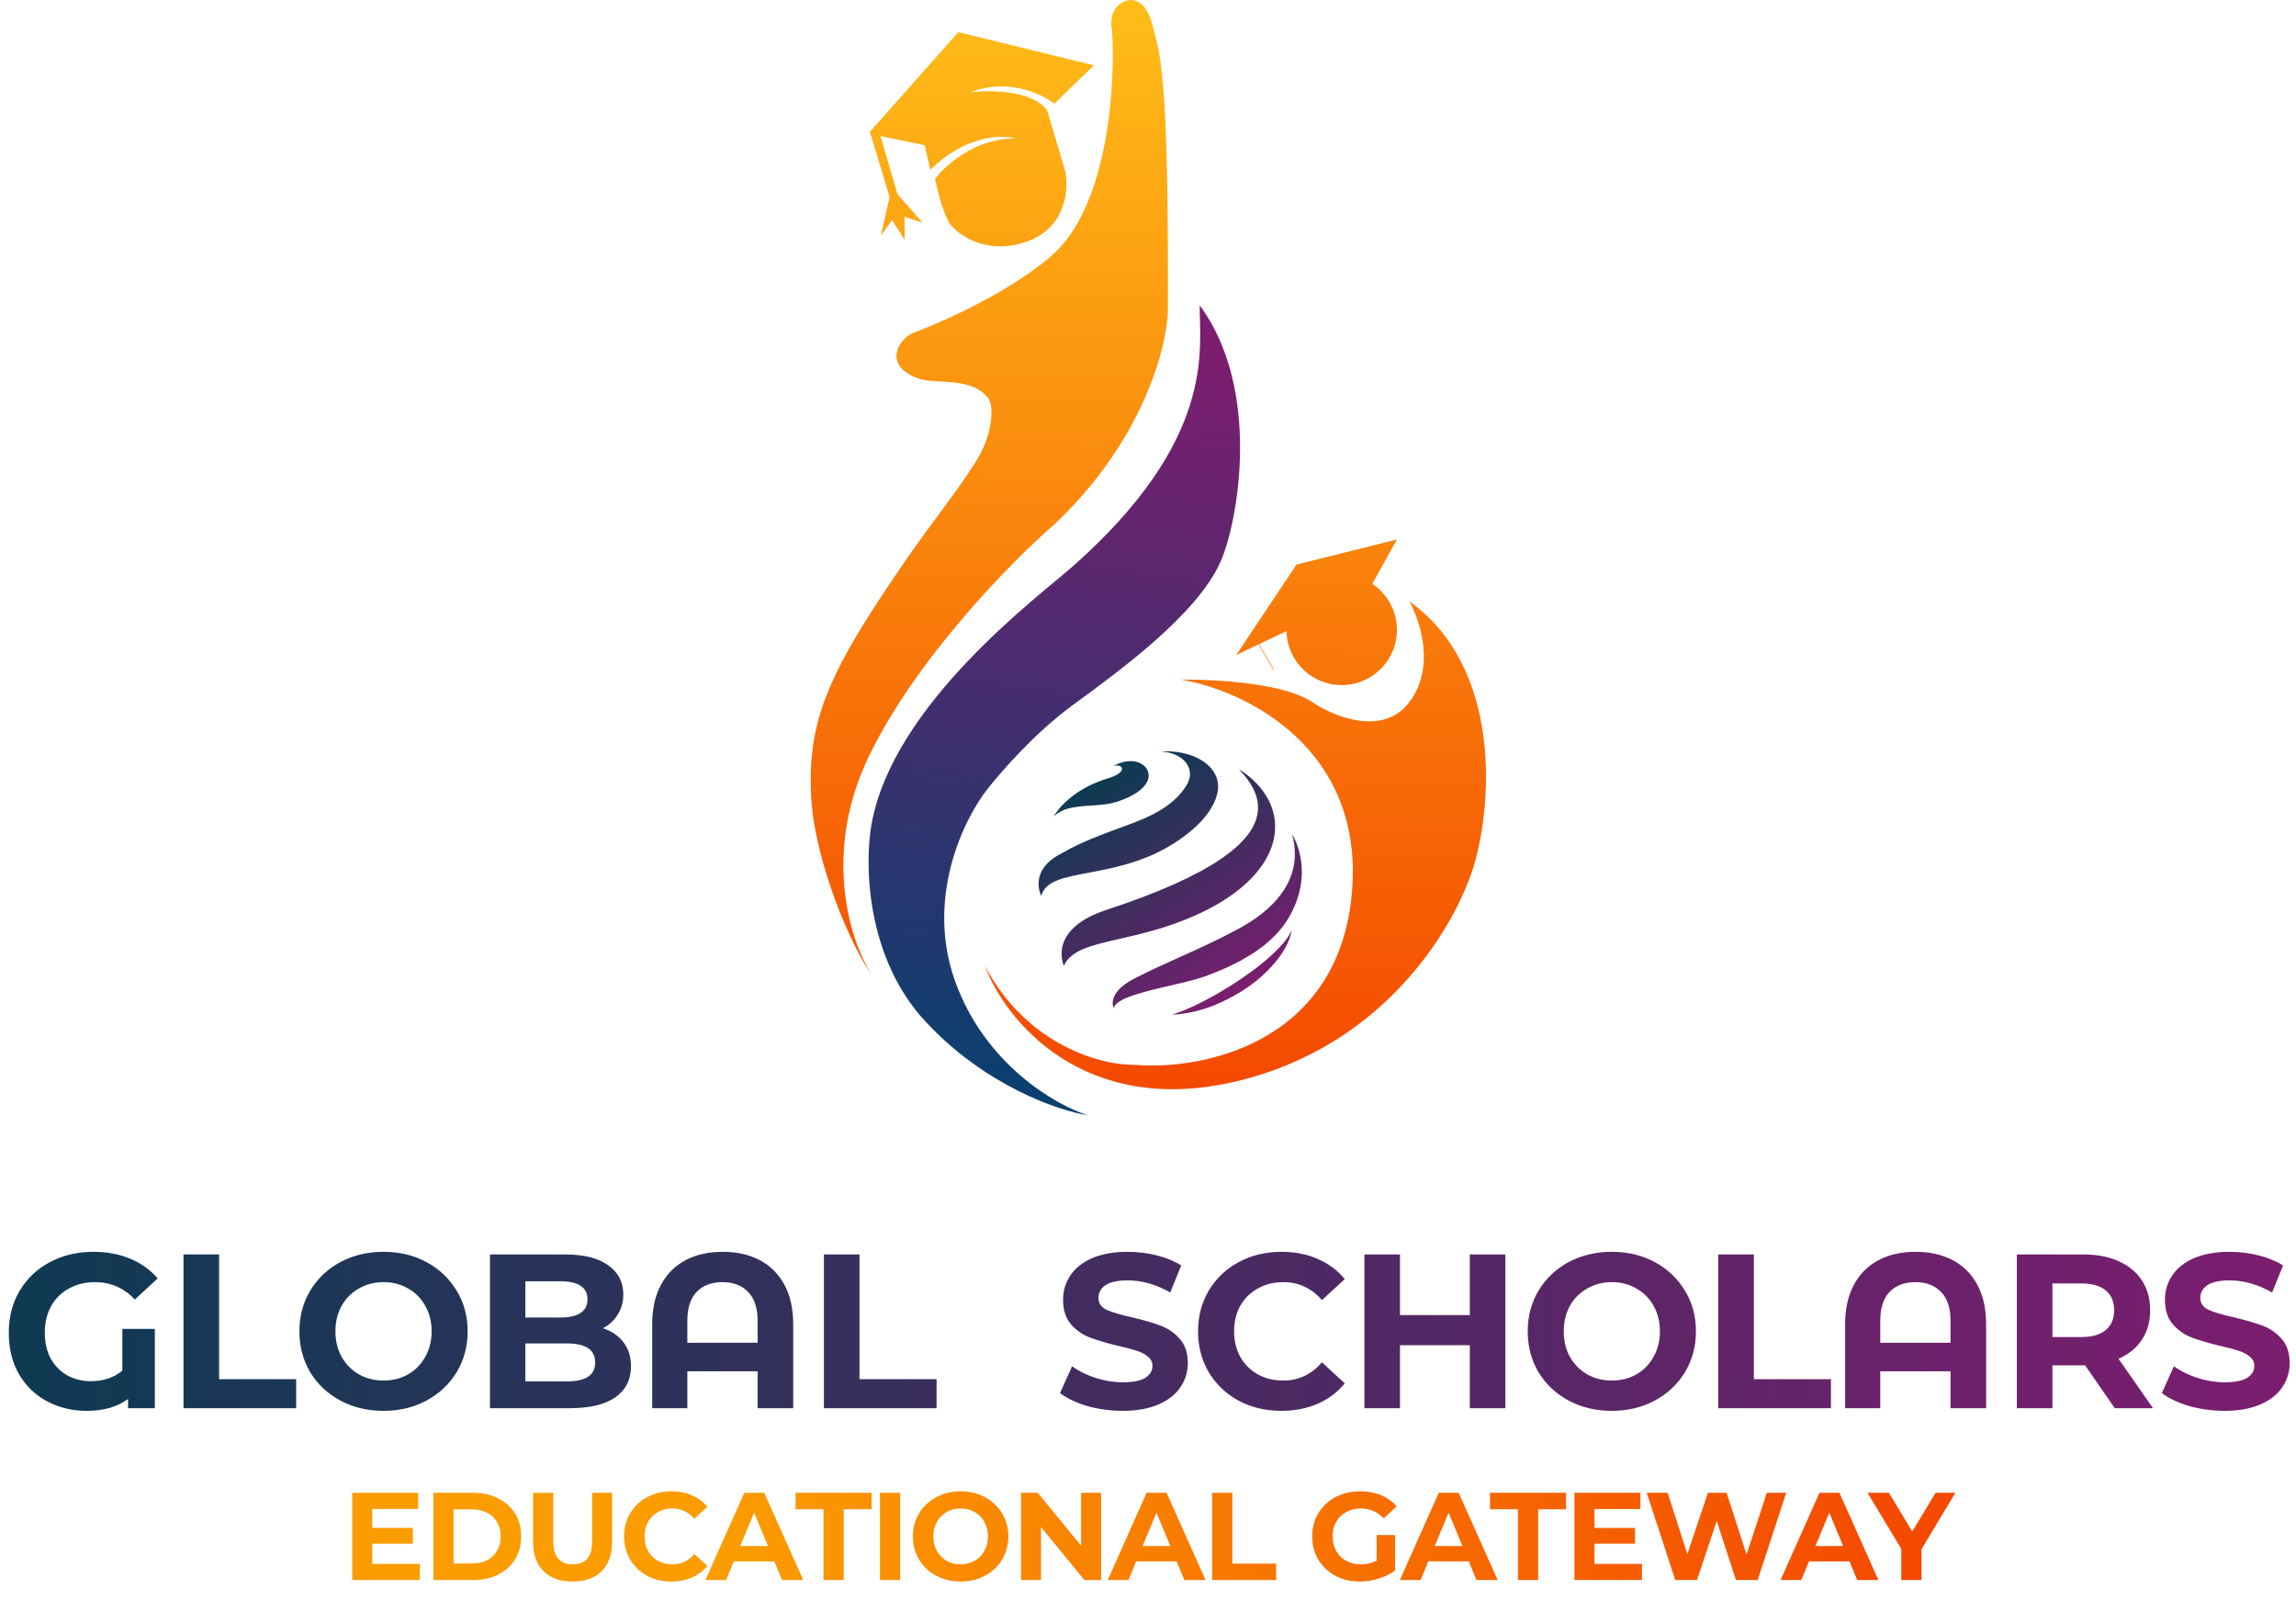 <?xml version="1.0" encoding="UTF-8"?>
<svg xmlns="http://www.w3.org/2000/svg" width="3795" height="2664" viewBox="0 0 3795 2664" fill="none">
  <path d="M202.213 2196.25H255.937V2327.29H211.651V2312.04C193.985 2325.11 171.237 2331.65 143.407 2331.65C119.933 2331.65 98.395 2326.56 78.793 2316.4C59.191 2306.24 43.582 2291.47 31.966 2272.11C20.35 2252.51 14.542 2229.28 14.542 2202.42C14.542 2176.52 20.471 2153.53 32.329 2133.45C44.429 2113.12 61.127 2097.27 82.423 2085.89C103.719 2074.52 127.677 2068.83 154.297 2068.83C176.561 2068.83 196.768 2072.58 214.918 2080.09C233.068 2087.59 248.314 2098.48 260.656 2112.76L222.904 2147.6C204.754 2128.49 182.853 2118.93 157.201 2118.93C140.987 2118.93 126.588 2122.44 114.004 2129.45C101.42 2136.23 91.619 2145.91 84.601 2158.49C77.583 2171.08 74.074 2185.6 74.074 2202.05C74.074 2219.24 77.462 2233.88 84.238 2245.98C91.256 2258.08 100.573 2267.27 112.189 2273.57C123.805 2279.62 136.51 2282.64 150.304 2282.64C170.874 2282.64 188.177 2276.83 202.213 2265.22V2196.25ZM303.303 2073.19H362.109V2279.37H489.522V2327.29H303.303V2073.19ZM633.922 2331.65C607.544 2331.65 583.707 2325.96 562.411 2314.58C541.357 2303.21 524.78 2287.6 512.68 2267.76C500.822 2247.67 494.893 2225.17 494.893 2200.24C494.893 2175.31 500.822 2152.93 512.68 2133.08C524.78 2113 541.357 2097.27 562.411 2085.89C583.707 2074.52 607.544 2068.83 633.922 2068.83C660.3 2068.83 684.016 2074.52 705.07 2085.89C726.124 2097.27 742.701 2113 754.802 2133.08C766.902 2152.93 772.952 2175.31 772.952 2200.24C772.952 2225.17 766.902 2247.67 754.802 2267.76C742.701 2287.6 726.124 2303.21 705.07 2314.58C684.016 2325.96 660.3 2331.65 633.922 2331.65ZM633.922 2281.55C648.926 2281.55 662.478 2278.16 674.578 2271.39C686.678 2264.37 696.116 2254.69 702.892 2242.35C709.91 2230.01 713.419 2215.97 713.419 2200.24C713.419 2184.51 709.91 2170.47 702.892 2158.13C696.116 2145.79 686.678 2136.23 674.578 2129.45C662.478 2122.44 648.926 2118.93 633.922 2118.93C618.918 2118.93 605.366 2122.44 593.266 2129.45C581.166 2136.23 571.607 2145.79 564.589 2158.13C557.813 2170.47 554.425 2184.51 554.425 2200.24C554.425 2215.97 557.813 2230.01 564.589 2242.35C571.607 2254.69 581.166 2264.37 593.266 2271.39C605.366 2278.16 618.918 2281.55 633.922 2281.55ZM996.469 2195.16C1010.99 2199.76 1022.36 2207.5 1030.59 2218.39C1038.82 2229.04 1042.93 2242.23 1042.93 2257.96C1042.93 2280.22 1034.22 2297.4 1016.8 2309.5C999.615 2321.36 974.447 2327.29 941.293 2327.29H809.887V2073.19H934.033C965.009 2073.19 988.725 2079.12 1005.18 2090.98C1021.88 2102.83 1030.23 2118.93 1030.23 2139.26C1030.23 2151.6 1027.2 2162.61 1021.15 2172.29C1015.34 2181.97 1007.12 2189.59 996.469 2195.16ZM868.33 2117.48V2177.37H926.773C941.293 2177.37 952.304 2174.83 959.806 2169.75C967.308 2164.67 971.059 2157.16 971.059 2147.24C971.059 2137.32 967.308 2129.94 959.806 2125.1C952.304 2120.02 941.293 2117.48 926.773 2117.48H868.33ZM936.937 2283C952.425 2283 964.041 2280.46 971.785 2275.38C979.771 2270.3 983.764 2262.43 983.764 2251.79C983.764 2230.73 968.155 2220.2 936.937 2220.2H868.33V2283H936.937ZM1194.54 2068.83C1218.01 2068.83 1238.46 2073.43 1255.89 2082.63C1273.31 2091.82 1286.86 2105.38 1296.54 2123.28C1306.22 2141.19 1311.06 2162.85 1311.06 2188.26V2327.29H1252.26V2266.31H1136.1V2327.29H1078.02V2188.26C1078.02 2162.85 1082.86 2141.19 1092.54 2123.28C1102.22 2105.38 1115.77 2091.82 1133.19 2082.63C1150.62 2073.43 1171.07 2068.83 1194.54 2068.83ZM1252.26 2219.12V2182.82C1252.26 2161.76 1247.05 2145.91 1236.65 2135.26C1226.24 2124.37 1212.08 2118.93 1194.18 2118.93C1176.03 2118.93 1161.75 2124.37 1151.34 2135.26C1141.18 2145.91 1136.1 2161.76 1136.1 2182.82V2219.12H1252.26ZM1361.85 2073.19H1420.65V2279.37H1548.06V2327.29H1361.85V2073.19ZM1855.5 2331.65C1835.41 2331.65 1815.93 2328.98 1797.05 2323.66C1778.42 2318.09 1763.42 2310.95 1752.04 2302.24L1772.01 2257.96C1782.9 2265.94 1795.84 2272.36 1810.85 2277.2C1825.85 2282.04 1840.86 2284.46 1855.86 2284.46C1872.56 2284.46 1884.9 2282.04 1892.89 2277.2C1900.87 2272.11 1904.86 2265.46 1904.86 2257.23C1904.86 2251.18 1902.44 2246.22 1897.6 2242.35C1893.01 2238.23 1886.96 2234.97 1879.45 2232.55C1872.19 2230.13 1862.27 2227.46 1849.69 2224.56C1830.33 2219.96 1814.48 2215.36 1802.14 2210.77C1789.79 2206.17 1779.15 2198.79 1770.19 2188.62C1761.48 2178.46 1757.12 2164.91 1757.12 2147.97C1757.12 2133.21 1761.12 2119.9 1769.1 2108.04C1777.09 2095.94 1789.07 2086.38 1805.04 2079.36C1821.25 2072.34 1840.98 2068.83 1864.21 2068.83C1880.42 2068.83 1896.27 2070.77 1911.76 2074.64C1927.25 2078.51 1940.8 2084.08 1952.42 2091.34L1934.27 2135.99C1910.79 2122.68 1887.32 2116.02 1863.85 2116.02C1847.39 2116.02 1835.17 2118.69 1827.18 2124.01C1819.44 2129.33 1815.57 2136.35 1815.57 2145.06C1815.57 2153.78 1820.04 2160.31 1829 2164.67C1838.19 2168.78 1852.11 2172.89 1870.74 2177.01C1890.1 2181.61 1905.95 2186.2 1918.3 2190.8C1930.64 2195.4 1941.16 2202.66 1949.88 2212.58C1958.83 2222.5 1963.31 2235.93 1963.31 2252.87C1963.31 2267.39 1959.19 2280.7 1950.97 2292.8C1942.98 2304.66 1930.88 2314.1 1914.67 2321.12C1898.45 2328.14 1878.73 2331.65 1855.5 2331.65ZM2117.84 2331.65C2091.94 2331.65 2068.47 2326.08 2047.41 2314.95C2026.6 2303.57 2010.15 2287.96 1998.05 2268.12C1986.19 2248.03 1980.26 2225.41 1980.26 2200.24C1980.26 2175.07 1986.19 2152.57 1998.05 2132.72C2010.15 2112.64 2026.6 2097.03 2047.41 2085.89C2068.47 2074.52 2092.06 2068.83 2118.2 2068.83C2140.22 2068.83 2160.06 2072.71 2177.73 2080.45C2195.64 2088.19 2210.64 2099.33 2222.74 2113.85L2184.99 2148.69C2167.81 2128.85 2146.51 2118.93 2121.1 2118.93C2105.37 2118.93 2091.34 2122.44 2078.99 2129.45C2066.65 2136.23 2056.97 2145.79 2049.95 2158.13C2043.18 2170.47 2039.79 2184.51 2039.79 2200.24C2039.79 2215.97 2043.18 2230.01 2049.95 2242.35C2056.97 2254.69 2066.65 2264.37 2078.99 2271.39C2091.34 2278.16 2105.37 2281.55 2121.1 2281.55C2146.51 2281.55 2167.81 2271.51 2184.99 2251.42L2222.74 2286.27C2210.64 2301.03 2195.64 2312.29 2177.73 2320.03C2159.82 2327.77 2139.86 2331.65 2117.84 2331.65ZM2488.24 2073.19V2327.29H2429.43V2223.11H2314V2327.29H2255.19V2073.19H2314V2173.38H2429.43V2073.19H2488.24ZM2664.16 2331.65C2637.78 2331.65 2613.94 2325.96 2592.64 2314.58C2571.59 2303.21 2555.01 2287.6 2542.91 2267.76C2531.06 2247.67 2525.13 2225.17 2525.13 2200.24C2525.13 2175.31 2531.06 2152.93 2542.91 2133.08C2555.01 2113 2571.59 2097.27 2592.64 2085.89C2613.94 2074.52 2637.78 2068.83 2664.16 2068.83C2690.53 2068.83 2714.25 2074.52 2735.3 2085.89C2756.36 2097.27 2772.93 2113 2785.03 2133.08C2797.13 2152.93 2803.18 2175.31 2803.18 2200.24C2803.18 2225.17 2797.13 2247.67 2785.03 2267.76C2772.93 2287.6 2756.36 2303.21 2735.3 2314.58C2714.25 2325.96 2690.53 2331.65 2664.16 2331.65ZM2664.16 2281.55C2679.16 2281.55 2692.71 2278.16 2704.81 2271.39C2716.91 2264.37 2726.35 2254.69 2733.13 2242.35C2740.14 2230.01 2743.65 2215.97 2743.65 2200.24C2743.65 2184.51 2740.14 2170.47 2733.13 2158.13C2726.35 2145.79 2716.91 2136.23 2704.81 2129.45C2692.71 2122.44 2679.16 2118.93 2664.16 2118.93C2649.15 2118.93 2635.6 2122.44 2623.5 2129.45C2611.4 2136.23 2601.84 2145.79 2594.82 2158.13C2588.05 2170.47 2584.66 2184.51 2584.66 2200.24C2584.66 2215.97 2588.05 2230.01 2594.82 2242.35C2601.84 2254.69 2611.4 2264.37 2623.5 2271.39C2635.6 2278.16 2649.15 2281.55 2664.16 2281.55ZM2840.12 2073.19H2898.93V2279.37H3026.34V2327.29H2840.12V2073.19ZM3166.28 2068.83C3189.76 2068.83 3210.2 2073.43 3227.63 2082.63C3245.05 2091.82 3258.6 2105.38 3268.28 2123.28C3277.96 2141.19 3282.8 2162.85 3282.8 2188.26V2327.29H3224V2266.31H3107.84V2327.29H3049.76V2188.26C3049.76 2162.85 3054.6 2141.19 3064.28 2123.28C3073.96 2105.38 3087.51 2091.82 3104.93 2082.63C3122.36 2073.43 3142.81 2068.83 3166.28 2068.83ZM3224 2219.12V2182.82C3224 2161.76 3218.8 2145.91 3208.39 2135.26C3197.98 2124.37 3183.83 2118.93 3165.92 2118.93C3147.77 2118.93 3133.49 2124.37 3123.08 2135.26C3112.92 2145.91 3107.84 2161.76 3107.84 2182.82V2219.12H3224ZM3495.49 2327.29L3446.48 2256.5H3443.58H3392.39V2327.29H3333.59V2073.19H3443.58C3466.08 2073.19 3485.56 2076.94 3502.02 2084.44C3518.72 2091.94 3531.54 2102.59 3540.5 2116.39C3549.45 2130.18 3553.93 2146.52 3553.93 2165.39C3553.93 2184.27 3549.33 2200.6 3540.13 2214.4C3531.18 2227.95 3518.35 2238.35 3501.66 2245.61L3558.65 2327.29H3495.49ZM3494.4 2165.39C3494.4 2151.11 3489.8 2140.22 3480.6 2132.72C3471.41 2124.98 3457.98 2121.11 3440.31 2121.11H3392.39V2209.68H3440.31C3457.98 2209.68 3471.41 2205.81 3480.6 2198.06C3489.8 2190.32 3494.4 2179.43 3494.4 2165.39ZM3676.75 2331.65C3656.66 2331.65 3637.18 2328.98 3618.31 2323.66C3599.67 2318.09 3584.67 2310.95 3573.3 2302.24L3593.26 2257.96C3604.15 2265.94 3617.1 2272.36 3632.1 2277.2C3647.11 2282.04 3662.11 2284.46 3677.11 2284.46C3693.81 2284.46 3706.15 2282.04 3714.14 2277.2C3722.13 2272.11 3726.12 2265.46 3726.12 2257.23C3726.12 2251.18 3723.7 2246.22 3718.86 2242.35C3714.26 2238.23 3708.21 2234.97 3700.71 2232.55C3693.45 2230.13 3683.53 2227.46 3670.94 2224.56C3651.58 2219.96 3635.73 2215.36 3623.39 2210.77C3611.05 2206.17 3600.4 2198.79 3591.45 2188.62C3582.73 2178.46 3578.38 2164.91 3578.38 2147.97C3578.38 2133.21 3582.37 2119.9 3590.36 2108.04C3598.34 2095.94 3610.32 2086.38 3626.29 2079.36C3642.51 2072.34 3662.23 2068.83 3685.46 2068.83C3701.68 2068.83 3717.53 2070.77 3733.02 2074.64C3748.5 2078.51 3762.06 2084.08 3773.67 2091.34L3755.52 2135.99C3732.05 2122.68 3708.57 2116.02 3685.1 2116.02C3668.64 2116.02 3656.42 2118.69 3648.44 2124.01C3640.69 2129.33 3636.82 2136.35 3636.82 2145.06C3636.82 2153.78 3641.3 2160.31 3650.25 2164.67C3659.45 2168.78 3673.36 2172.89 3692 2177.01C3711.36 2181.61 3727.21 2186.2 3739.55 2190.8C3751.89 2195.4 3762.42 2202.66 3771.13 2212.58C3780.08 2222.5 3784.56 2235.93 3784.56 2252.87C3784.56 2267.39 3780.45 2280.7 3772.22 2292.8C3764.23 2304.66 3752.13 2314.1 3735.92 2321.12C3719.71 2328.14 3699.98 2331.65 3676.75 2331.65Z" fill="url(#paint0_linear_3074_216)"></path>
  <path d="M612.897 2525.18H682.319V2551.14H612.897V2525.18ZM615.369 2584.51H693.855V2611.29H582.203V2467.09H691.177V2493.87H615.369V2584.51ZM716.288 2611.29V2467.09H781.796C797.452 2467.09 811.254 2470.11 823.202 2476.15C835.15 2482.06 844.489 2490.37 851.218 2501.08C857.948 2511.79 861.312 2524.49 861.312 2539.19C861.312 2553.75 857.948 2566.45 851.218 2577.3C844.489 2588.01 835.15 2596.39 823.202 2602.43C811.254 2608.34 797.452 2611.29 781.796 2611.29H716.288ZM749.66 2583.89H780.148C789.762 2583.89 798.07 2582.11 805.074 2578.54C812.216 2574.83 817.709 2569.61 821.554 2562.88C825.537 2556.15 827.528 2548.25 827.528 2539.19C827.528 2529.99 825.537 2522.09 821.554 2515.5C817.709 2508.77 812.216 2503.62 805.074 2500.05C798.07 2496.34 789.762 2494.49 780.148 2494.49H749.66V2583.89ZM946.426 2613.76C925.963 2613.76 909.964 2608.06 898.428 2596.66C886.892 2585.26 881.124 2568.99 881.124 2547.84V2467.09H914.496V2546.61C914.496 2560.34 917.311 2570.23 922.942 2576.27C928.573 2582.31 936.469 2585.33 946.632 2585.33C956.795 2585.33 964.691 2582.31 970.322 2576.27C975.953 2570.23 978.768 2560.34 978.768 2546.61V2467.09H1011.73V2547.84C1011.73 2568.99 1005.96 2585.26 994.424 2596.66C982.888 2608.06 966.889 2613.76 946.426 2613.76ZM1109.6 2613.76C1098.47 2613.76 1088.1 2611.98 1078.49 2608.41C1069.01 2604.7 1060.77 2599.48 1053.77 2592.75C1046.77 2586.02 1041.27 2578.12 1037.29 2569.06C1033.44 2560 1031.52 2550.04 1031.52 2539.19C1031.52 2528.34 1033.44 2518.38 1037.29 2509.32C1041.27 2500.26 1046.77 2492.36 1053.77 2485.63C1060.91 2478.9 1069.22 2473.75 1078.7 2470.18C1088.17 2466.47 1098.54 2464.62 1109.8 2464.62C1122.3 2464.62 1133.56 2466.81 1143.59 2471.21C1153.75 2475.47 1162.26 2481.78 1169.13 2490.16L1147.71 2509.94C1142.76 2504.31 1137.27 2500.12 1131.23 2497.37C1125.18 2494.49 1118.59 2493.05 1111.45 2493.05C1104.72 2493.05 1098.54 2494.14 1092.91 2496.34C1087.28 2498.54 1082.4 2501.7 1078.28 2505.82C1074.16 2509.94 1070.94 2514.81 1068.6 2520.44C1066.4 2526.07 1065.31 2532.32 1065.31 2539.19C1065.31 2546.06 1066.4 2552.3 1068.6 2557.94C1070.94 2563.57 1074.16 2568.44 1078.28 2572.56C1082.4 2576.68 1087.28 2579.84 1092.91 2582.04C1098.54 2584.23 1104.72 2585.33 1111.45 2585.33C1118.59 2585.33 1125.18 2583.96 1131.23 2581.21C1137.27 2578.33 1142.76 2574 1147.71 2568.24L1169.13 2588.01C1162.26 2596.39 1153.75 2602.77 1143.59 2607.17C1133.56 2611.56 1122.23 2613.76 1109.6 2613.76ZM1165.98 2611.29L1230.25 2467.09H1263.21L1327.69 2611.29H1292.67L1239.93 2483.98H1253.12L1200.17 2611.29H1165.98ZM1198.11 2580.39L1206.97 2555.05H1281.13L1290.2 2580.39H1198.11ZM1361.16 2611.29V2494.28H1315.01V2467.09H1440.67V2494.28H1394.53V2611.29H1361.16ZM1454.51 2611.29V2467.09H1487.88V2611.29H1454.51ZM1588.02 2613.76C1576.62 2613.76 1566.05 2611.91 1556.3 2608.2C1546.69 2604.49 1538.31 2599.27 1531.17 2592.54C1524.16 2585.81 1518.67 2577.92 1514.69 2568.85C1510.84 2559.79 1508.92 2549.9 1508.92 2539.19C1508.92 2528.48 1510.84 2518.59 1514.69 2509.53C1518.67 2500.46 1524.23 2492.56 1531.37 2485.84C1538.51 2479.11 1546.89 2473.89 1556.5 2470.18C1566.12 2466.47 1576.56 2464.62 1587.82 2464.62C1599.22 2464.62 1609.65 2466.47 1619.13 2470.18C1628.74 2473.89 1637.05 2479.11 1644.05 2485.84C1651.2 2492.56 1656.76 2500.46 1660.74 2509.53C1664.72 2518.45 1666.71 2528.34 1666.71 2539.19C1666.71 2549.9 1664.72 2559.86 1660.74 2569.06C1656.76 2578.12 1651.2 2586.02 1644.05 2592.75C1637.05 2599.34 1628.74 2604.49 1619.13 2608.2C1609.65 2611.91 1599.28 2613.76 1588.02 2613.76ZM1587.82 2585.33C1594.27 2585.33 1600.18 2584.23 1605.53 2582.04C1611.03 2579.84 1615.83 2576.68 1619.95 2572.56C1624.07 2568.44 1627.23 2563.57 1629.43 2557.94C1631.76 2552.3 1632.93 2546.06 1632.93 2539.19C1632.93 2532.32 1631.76 2526.07 1629.43 2520.44C1627.23 2514.81 1624.07 2509.94 1619.95 2505.82C1615.97 2501.7 1611.23 2498.54 1605.74 2496.34C1600.25 2494.14 1594.27 2493.05 1587.82 2493.05C1581.36 2493.05 1575.39 2494.14 1569.89 2496.34C1564.54 2498.54 1559.8 2501.7 1555.68 2505.82C1551.56 2509.94 1548.33 2514.81 1546 2520.44C1543.8 2526.07 1542.7 2532.32 1542.7 2539.19C1542.7 2545.92 1543.8 2552.17 1546 2557.94C1548.33 2563.57 1551.49 2568.44 1555.47 2572.56C1559.59 2576.68 1564.4 2579.84 1569.89 2582.04C1575.39 2584.23 1581.36 2585.33 1587.82 2585.33ZM1687.68 2611.29V2467.09H1715.28L1800.36 2570.91H1786.97V2467.09H1819.93V2611.29H1792.53L1707.25 2507.47H1720.64V2611.29H1687.68ZM1830.97 2611.29L1895.24 2467.09H1928.2L1992.68 2611.29H1957.66L1904.93 2483.98H1918.11L1865.17 2611.29H1830.97ZM1863.11 2580.39L1871.97 2555.05H1946.13L1955.19 2580.39H1863.11ZM2003.52 2611.29V2467.09H2036.89V2584.1H2109.2V2611.29H2003.52ZM2247.58 2613.76C2236.18 2613.76 2225.67 2611.98 2216.06 2608.41C2206.58 2604.7 2198.27 2599.48 2191.13 2592.75C2184.13 2586.02 2178.63 2578.12 2174.65 2569.06C2170.81 2560 2168.88 2550.04 2168.88 2539.19C2168.88 2528.34 2170.81 2518.38 2174.65 2509.32C2178.63 2500.26 2184.2 2492.36 2191.34 2485.63C2198.48 2478.9 2206.86 2473.75 2216.47 2470.18C2226.08 2466.47 2236.66 2464.62 2248.19 2464.62C2260.97 2464.62 2272.43 2466.75 2282.6 2471C2292.9 2475.26 2301.55 2481.44 2308.55 2489.54L2287.13 2509.32C2281.91 2503.83 2276.21 2499.77 2270.03 2497.17C2263.85 2494.42 2257.12 2493.05 2249.84 2493.05C2242.84 2493.05 2236.45 2494.14 2230.68 2496.34C2224.92 2498.54 2219.9 2501.7 2215.64 2505.82C2211.53 2509.94 2208.3 2514.81 2205.96 2520.44C2203.77 2526.07 2202.67 2532.32 2202.67 2539.19C2202.67 2545.92 2203.77 2552.1 2205.96 2557.73C2208.3 2563.36 2211.53 2568.3 2215.64 2572.56C2219.9 2576.68 2224.85 2579.84 2230.48 2582.04C2236.25 2584.23 2242.56 2585.33 2249.43 2585.33C2256.02 2585.33 2262.41 2584.3 2268.59 2582.24C2274.9 2580.05 2281.02 2576.41 2286.92 2571.33L2305.87 2595.43C2298.05 2601.33 2288.91 2605.86 2278.48 2609.02C2268.18 2612.18 2257.88 2613.76 2247.58 2613.76ZM2275.39 2591.1V2536.92H2305.87V2595.43L2275.39 2591.1ZM2313.8 2611.29L2378.07 2467.09H2411.03L2475.51 2611.29H2440.49L2387.75 2483.98H2400.94L2348 2611.29H2313.8ZM2345.94 2580.39L2354.79 2555.05H2428.95L2438.02 2580.39H2345.94ZM2508.98 2611.29V2494.28H2462.84V2467.09H2588.5V2494.28H2542.35V2611.29H2508.98ZM2633.03 2525.18H2702.45V2551.14H2633.03V2525.18ZM2635.5 2584.51H2713.98V2611.29H2602.33V2467.09H2711.31V2493.87H2635.5V2584.51ZM2769.01 2611.29L2721.84 2467.09H2756.45L2797.44 2594.81H2780.14L2822.98 2467.09H2853.88L2895.08 2594.81H2878.4L2920.42 2467.09H2952.35L2905.18 2611.29H2869.33L2832.87 2499.23H2842.35L2804.86 2611.29H2769.01ZM2943.08 2611.29L3007.35 2467.09H3040.31L3104.79 2611.29H3069.77L3017.04 2483.98H3030.22L2977.28 2611.29H2943.08ZM2975.22 2580.39L2984.08 2555.05H3058.24L3067.3 2580.39H2975.22ZM3142.63 2611.29V2552.37L3150.25 2572.56L3086.8 2467.09H3122.23L3170.85 2548.05H3150.45L3199.28 2467.09H3232.03L3168.58 2572.56L3176 2552.37V2611.29H3142.63Z" fill="url(#paint1_linear_3074_216)"></path>
  <path fill-rule="evenodd" clip-rule="evenodd" d="M1970.91 1371.25C1989.83 1354.91 2006.55 1334.53 2012.01 1311.36C2021.42 1271.42 1981.03 1241.58 1926.96 1241.58C1924.18 1241.58 1921.36 1241.66 1918.51 1241.82C1956.73 1244.08 1977.86 1270.96 1961.11 1298.03C1951.44 1313.67 1938.27 1325.69 1923.78 1335.26L1923.78 1335.26C1902.64 1349.25 1878.78 1358 1859.18 1365.19L1858.92 1365.28C1793.84 1389.04 1778.2 1397.08 1750.32 1412.65C1699.7 1440.87 1721.16 1480.74 1721.16 1480.74C1727.16 1455.97 1758.06 1450.13 1799.87 1442.21C1832.92 1435.96 1872.78 1428.42 1912.58 1409.23C1926.39 1402.57 1949.99 1389.37 1970.91 1371.25ZM1847.68 1324.53C1859.91 1320.42 1869.59 1315.87 1877.06 1311.12L1877.06 1311.11L1877.07 1311.12C1914.57 1287.38 1897.04 1258.91 1870.75 1257.89C1870.13 1257.87 1869.51 1257.86 1868.9 1257.86C1852.46 1257.86 1841.01 1265.96 1841.01 1265.96L1841.03 1265.95L1841.02 1265.96C1842.85 1265.44 1844.59 1265.2 1846.18 1265.2C1857.57 1265.2 1861.25 1277.34 1831.5 1286.28C1825.91 1287.94 1820.64 1289.77 1815.64 1291.73C1760.4 1313.37 1741.45 1349.58 1741.45 1349.58C1747.66 1343.16 1757.87 1338.24 1764.75 1336.38C1777.37 1333 1790.3 1332.17 1803.25 1331.33C1818.18 1330.37 1833.14 1329.41 1847.68 1324.53ZM2045.08 1472.27C2026.32 1486.86 2003.12 1500.65 1975.24 1513.07C1929.24 1533.57 1886.58 1543.34 1851.23 1551.43L1851.23 1551.43C1804.3 1562.17 1770.27 1569.96 1758.45 1596C1758.45 1596 1730.09 1536.14 1828.93 1503.69C1915.86 1475.17 1975.7 1447.72 2015.03 1421.6L2015.02 1421.59C2100.8 1364.58 2089 1313.75 2047.79 1271.41L2047.8 1271.42L2047.8 1271.41L2048.21 1271.67C2050.51 1273.08 2052.73 1274.45 2054.73 1275.74C2124.57 1325.12 2129.14 1406.89 2045.08 1472.27ZM2079.41 1569.81C2079.4 1569.81 2079.4 1569.82 2079.39 1569.82C2053.67 1588.07 2022.84 1602.35 1990.61 1613.99C1976.85 1618.96 1956.58 1623.65 1935.36 1628.57C1891.3 1638.78 1843.17 1649.94 1840.91 1666.43C1840.91 1666.43 1827.63 1641.57 1874.69 1617.35C1899.92 1604.36 1925.76 1592.71 1951.61 1581.06L1951.61 1581.06C1981.1 1567.77 2010.59 1554.47 2039.15 1539.2C2039.84 1538.83 2040.61 1538.43 2041.46 1537.98L2041.47 1537.98L2041.48 1537.97C2047.08 1535.02 2055.98 1530.32 2066.22 1523.75C2102.89 1500.31 2156.46 1453.26 2135.58 1378.59L2135.6 1378.62C2135.6 1378.62 2135.6 1378.62 2135.6 1378.63C2135.6 1378.61 2135.59 1378.6 2135.59 1378.59L2135.61 1378.62C2136.86 1380.57 2174.24 1438.98 2130.99 1515.12C2118.76 1536.62 2100.86 1554.6 2079.41 1569.82C2079.41 1569.82 2079.41 1569.81 2079.41 1569.81ZM2134.88 1537.72L2134.88 1537.74L2134.88 1537.72C2134.88 1537.72 2132.73 1569.9 2087.65 1611.43L2087.65 1611.43L2087.65 1611.43C2087.54 1611.54 2087.41 1611.64 2087.3 1611.75C2063.16 1633.9 2034.1 1649.92 2009.29 1660.43C1973.94 1675.39 1942.47 1676.73 1937.73 1676.93C1937.35 1676.95 1937.14 1676.96 1937.11 1676.97C1979.21 1663.71 2040.69 1628.66 2084.45 1593.42C2109.02 1573.63 2128.02 1553.8 2134.88 1537.72Z" fill="url(#paint2_linear_3074_216)"></path>
  <path fill-rule="evenodd" clip-rule="evenodd" d="M1838.23 50.893C1843.61 138.096 1832.31 333.422 1744 417.103C1720.93 439.867 1642.88 497.902 1515.3 547.926C1487.52 554.632 1454.33 604.259 1519.64 626.004C1528.87 629.076 1541.23 629.768 1554.64 630.519C1581.62 632.031 1612.85 633.78 1631.38 655.615C1643.24 665.382 1643.44 715.676 1612.01 764.424C1591.18 796.743 1573.63 820.449 1553.29 847.917C1526.95 883.497 1495.93 925.387 1447.06 1000.48C1360.34 1133.74 1334.93 1208.99 1340.8 1317.29C1346.67 1425.6 1408.7 1567.89 1440.64 1610.59C1406.52 1558.13 1357.82 1412.65 1435.92 1250.42C1514.03 1088.19 1673.46 926.494 1743.42 865.922C1889.96 727.633 1930.46 571.103 1930.46 508.651C1930.46 332.781 1930.09 145.35 1912.69 71.598L1903.09 34.646L1898.59 23.425C1894.53 14.048 1881.98 -3.632 1864.21 0.66C1841.99 6.026 1832.98 26.959 1838.23 50.893ZM1808.03 108.001L1742.85 171.211C1721.84 154.99 1664.79 128.516 1604.72 152.395C1637.11 148.484 1707.69 149.104 1730.99 182.867L1760.7 282.954C1766.74 311.776 1762.75 375.299 1698.36 398.815C1633.97 422.331 1587.15 390.691 1571.79 371.932C1567.34 367.341 1555.85 345.654 1545.54 295.629C1562.55 272.96 1612.9 227.904 1678.13 229.038C1655.71 222.337 1596.24 223.253 1537.73 280.516L1528.43 239.975L1455.31 224.805L1483.52 321.152L1524.95 368.002L1494.92 358.254L1495.36 396.246L1474.5 363.771L1456.03 389.331L1470.46 325.478L1437.75 217.91L1584.03 53.064L1808.03 108.001ZM2308.95 891.551L2268.19 964.91C2292.76 981.272 2308.95 1009.22 2308.95 1040.96C2308.95 1091.38 2268.07 1132.26 2217.65 1132.26C2167.85 1132.26 2127.37 1092.39 2126.36 1042.84L2122.19 1045.1L2081.19 1064.53L2106.02 1107.1L2105.16 1107.6L2080.28 1064.96L2043.34 1082.45L2142.94 933.051L2308.95 891.551ZM2234.03 1480.64C2258.54 1235.47 2055.82 1140.12 1951.4 1123.1C2046.74 1123.1 2131.87 1135.18 2169.33 1160.56C2204.51 1184.39 2285.78 1217.76 2329.37 1160.56C2372.96 1103.35 2347.53 1025.48 2329.37 993.703C2481.92 1102.67 2465.58 1325.14 2438.34 1422.75C2412.23 1519.23 2296.68 1727.18 2043.34 1787.11C1789.99 1847.04 1660.82 1684.95 1627.91 1596.42C1698.73 1729.9 1823.13 1761 1876.48 1759.87C1985.45 1768.95 2209.51 1725.81 2234.03 1480.64Z" fill="url(#paint3_linear_3074_216)"></path>
  <path d="M1773.27 935.915C2009.99 726.386 1982.87 578.479 1982.87 504.527C2085.42 642.57 2046.96 861.959 2017.3 928.52C1977.96 1016.82 1847.29 1110.93 1773.27 1165.16C1709.14 1212.14 1654.36 1276.09 1632.76 1303.21C1593.48 1352.51 1529.22 1483.16 1578.53 1621.2C1627.83 1759.24 1745.33 1826.62 1797.91 1843.05C1749.44 1835.66 1627.83 1794.24 1529.23 1687.75C1430.62 1581.26 1428.98 1426.46 1440.48 1362.37C1475.98 1163.19 1717.57 985.216 1773.27 935.915Z" fill="url(#paint4_linear_3074_216)"></path>
  <defs>
    <linearGradient id="paint0_linear_3074_216" x1="0" y1="2197.29" x2="3795" y2="2197.29" gradientUnits="userSpaceOnUse">
      <stop stop-color="#0E3A52"></stop>
      <stop offset="1" stop-color="#7C1D6F"></stop>
    </linearGradient>
    <linearGradient id="paint1_linear_3074_216" x1="565" y1="2537.79" x2="3229" y2="2537.79" gradientUnits="userSpaceOnUse">
      <stop offset="0.064" stop-color="#FB9C00"></stop>
      <stop offset="0.234" stop-color="#FB9C00"></stop>
      <stop offset="0.974" stop-color="#F44900"></stop>
    </linearGradient>
    <linearGradient id="paint2_linear_3074_216" x1="1837.8" y1="1282.27" x2="2064.88" y2="1635.82" gradientUnits="userSpaceOnUse">
      <stop stop-color="#0E3A52"></stop>
      <stop offset="1" stop-color="#7C1D6F"></stop>
    </linearGradient>
    <linearGradient id="paint3_linear_3074_216" x1="1716.84" y1="-12.899" x2="1706.79" y2="1798.68" gradientUnits="userSpaceOnUse">
      <stop stop-color="#FFBE18"></stop>
      <stop offset="1" stop-color="#F44900"></stop>
    </linearGradient>
    <linearGradient id="paint4_linear_3074_216" x1="1931.11" y1="585.874" x2="1742.65" y2="1843.05" gradientUnits="userSpaceOnUse">
      <stop stop-color="#7C1D6F"></stop>
      <stop offset="1" stop-color="#08406F"></stop>
    </linearGradient>
  </defs>
</svg>
